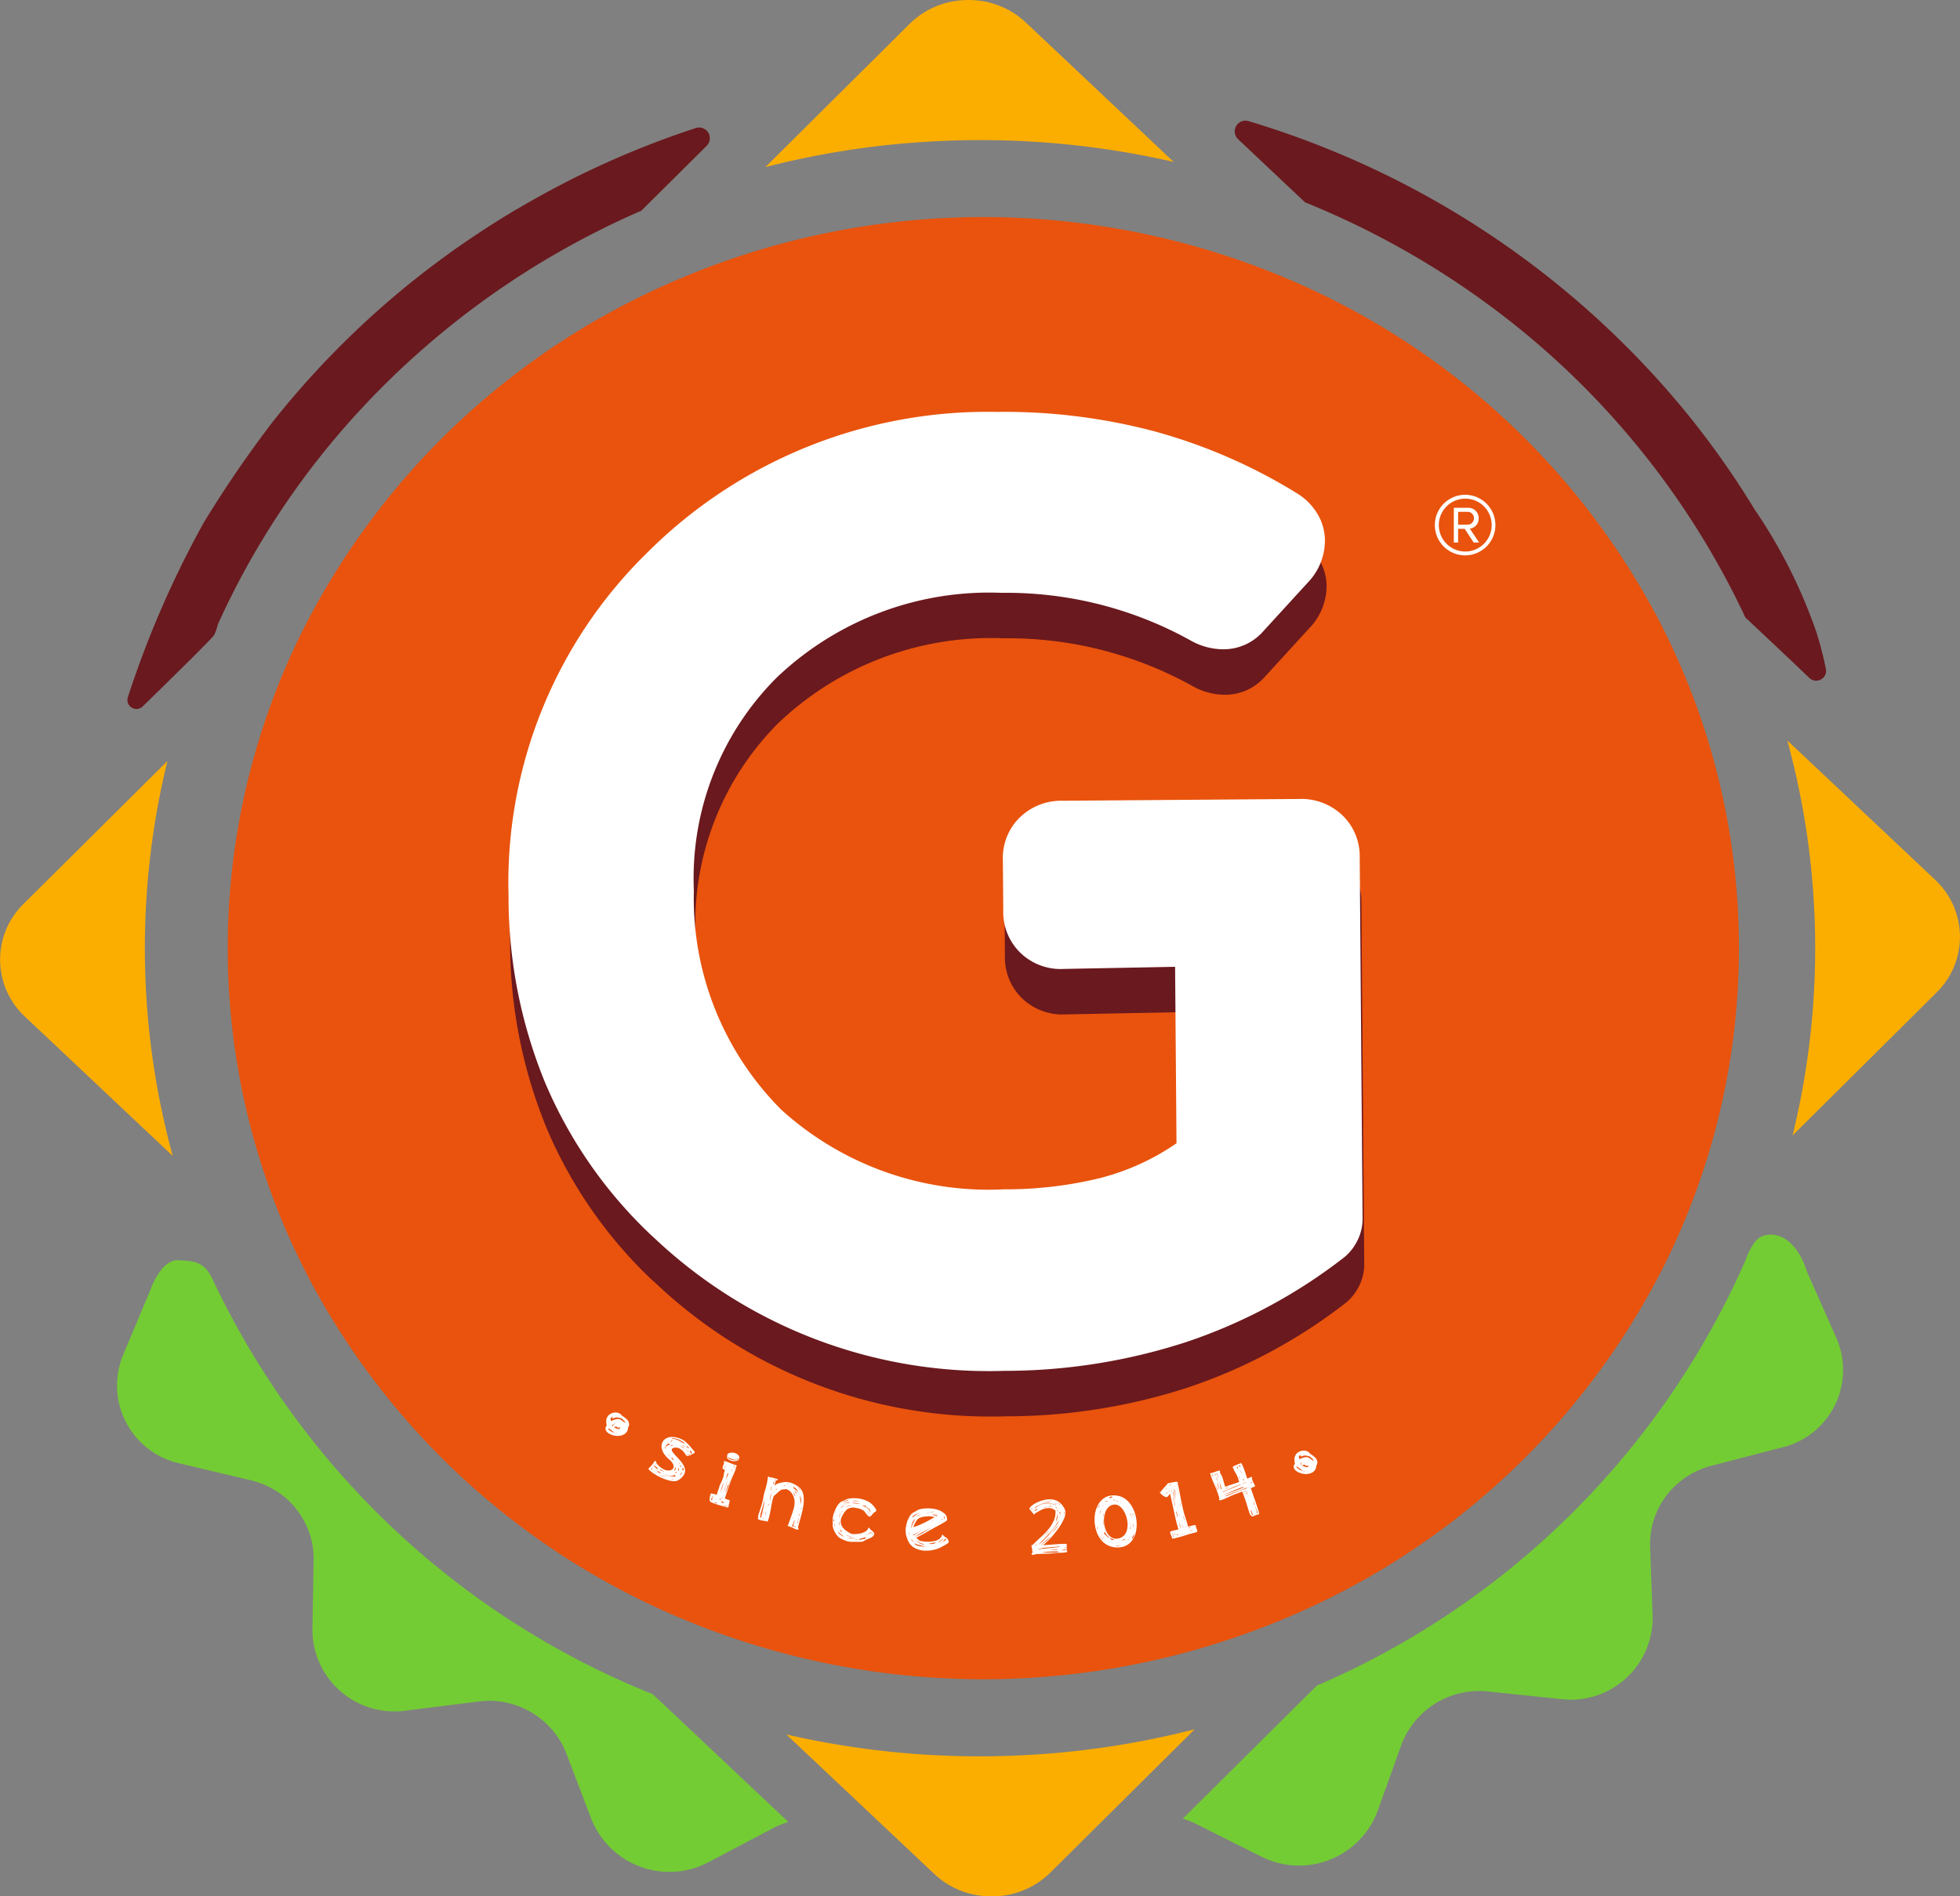 <?xml version="1.0" encoding="UTF-8"?> <svg xmlns="http://www.w3.org/2000/svg" width="78" height="75.456" viewBox="0 0 78 75.456"><rect x="0" y="0" width="78" height="75.456" fill="#808080" stroke="none"/><g id="Groupe_11009" data-name="Groupe 11009" transform="translate(-255.428 -133.944)"><path id="Tracé_911" data-name="Tracé 911" d="M294.241,159.546h-.005c-1.036.615-2.039,1.28-3,1.985a35.259,35.259,0,0,0-6.686,6.443,45.811,45.811,0,0,0-2.771,4.045,39.484,39.484,0,0,0-3.017,6.938.358.358,0,0,0,.59.372c1.138-1.108,2.806-2.744,2.848-2.85a2.629,2.629,0,0,0,.146-.424,31.9,31.9,0,0,1,5.492-8.338,32.779,32.779,0,0,1,2.761-2.695,33.139,33.139,0,0,1,6.975-4.659c.533-.269,1.071-.519,1.619-.756l2.6-2.581a.426.426,0,0,0-.431-.708,35.755,35.755,0,0,0-7.117,3.228M345.677,178.2a.394.394,0,0,0,.656-.37,14.007,14.007,0,0,0-.381-1.464,20.5,20.5,0,0,0-2.461-4.882,34.268,34.268,0,0,0-2.894-4.061,35.736,35.736,0,0,0-9.854-8.232,35.873,35.873,0,0,0-7.39-3.15.427.427,0,0,0-.413.719l2.667,2.514c.621.25,1.237.522,1.839.808a33.53,33.53,0,0,1,7.108,4.559,32.634,32.634,0,0,1,8.573,11.146c.03.059.054.114.083.174-.025-.055-.049-.105-.069-.16l1.933,1.822Z" transform="translate(-18.243 -17.279)" fill="#6a191e"></path><path id="Tracé_912" data-name="Tracé 912" d="M279.244,361.015c-.63-.03-1.052,1.072-1.052,1.072a.545.545,0,0,1-.041.115l-1.091,2.6a3.175,3.175,0,0,0,2.27,4.3l2.811.667a3.364,3.364,0,0,1,1.151.514,3.194,3.194,0,0,1,1,1.15,3.083,3.083,0,0,1,.357,1.488l-.048,2.794a3.258,3.258,0,0,0,3.719,3.219l2.868-.358a3.3,3.3,0,0,1,3.518,2.06l1,2.624a3.343,3.343,0,0,0,4.671,1.7l2.537-1.337a3.378,3.378,0,0,1,.628-.256l-1.486-1.4-3.91-3.685a32.86,32.86,0,0,1-17.52-16.514C280.291,361.049,279.873,361.045,279.244,361.015Zm62.4-.024a32.792,32.792,0,0,1-17.073,16.951l-5.333,5.295a3.024,3.024,0,0,1,.544.213l2.567,1.286a3.337,3.337,0,0,0,4.635-1.786l.948-2.644a3.309,3.309,0,0,1,3.476-2.13l2.872.3a3.255,3.255,0,0,0,3.655-3.289l-.1-2.8a3.187,3.187,0,0,1,1.139-2.522,3.286,3.286,0,0,1,1.306-.674l2.792-.724a3.17,3.17,0,0,0,2.184-4.341l-1.141-2.572a1.7,1.7,0,0,1-.068-.183c-.478-1.342-1.28-1.506-1.776-1.3C341.9,360.227,341.642,360.991,341.642,360.991Z" transform="translate(-16.74 -176.926)" fill="#73cc34"></path><path id="Tracé_913" data-name="Tracé 913" d="M332.447,168.959l-5.891-5.553a31.336,31.336,0,0,1,.21,15.718l2.971-2.95,1.753-1.74,1.017-1.01a3.1,3.1,0,0,0-.06-4.464m-37.589,34.865a34.3,34.3,0,0,1-8.137-.867l5.891,5.553a3.287,3.287,0,0,0,1.7.842,3.544,3.544,0,0,0,1.244-.016,3.278,3.278,0,0,0,1.674-.885l5.741-5.7a34.261,34.261,0,0,1-8.11,1.072m-32.768-39.6-5.741,5.7a3.1,3.1,0,0,0,.06,4.464l.957.9,1.885,1.777,3.048,2.874a31.344,31.344,0,0,1-.21-15.718m37.275-26.445-.279-.263-2.842-2.679a3.294,3.294,0,0,0-1.7-.842,3.543,3.543,0,0,0-1.244.016,3.286,3.286,0,0,0-1.674.885l-2.77,2.75-.183.181-2.788,2.769a33.9,33.9,0,0,1,5.586-.948c.835-.07,1.675-.113,2.525-.124.931-.012,1.857.013,2.77.075a34.2,34.2,0,0,1,5.367.791Z" fill="#fcae00"></path><path id="Tracé_914" data-name="Tracé 914" d="M353.9,189.405a29.728,29.728,0,0,0-13.591-12.811,31.021,31.021,0,0,0-26.939.341,29.662,29.662,0,0,0-13.244,13.149,28.283,28.283,0,0,0,.348,26.061,29.719,29.719,0,0,0,13.59,12.81,31.018,31.018,0,0,0,26.94-.34,29.664,29.664,0,0,0,13.244-13.15,28.28,28.28,0,0,0-.348-26.061" transform="translate(-32.626 -31.104)" fill="#e9530d"></path><path id="Tracé_915" data-name="Tracé 915" d="M354.529,250.46a17.991,17.991,0,0,1-4.244-6.073,19.415,19.415,0,0,1-1.466-7.467,18.356,18.356,0,0,1,5.52-13.652,19.165,19.165,0,0,1,13.9-5.6,23.384,23.384,0,0,1,6.26.767,21.625,21.625,0,0,1,5.7,2.475,2.4,2.4,0,0,1,.814.821,2.08,2.08,0,0,1,.3,1.053,2.426,2.426,0,0,1-.69,1.684l-1.757,1.921a2.1,2.1,0,0,1-1.61.725,2.651,2.651,0,0,1-1.28-.346,15.1,15.1,0,0,0-7.52-1.9,12.259,12.259,0,0,0-8.963,3.375,11.284,11.284,0,0,0-3.294,8.471,11.9,11.9,0,0,0,3.483,8.724,12.274,12.274,0,0,0,8.859,3.164,15.78,15.78,0,0,0,3.827-.449,9.475,9.475,0,0,0,3.038-1.384l-.056-7.021-4.4.084a2.316,2.316,0,0,1-1.738-.623,2.253,2.253,0,0,1-.7-1.7l-.016-2.01a2.246,2.246,0,0,1,.664-1.684,2.36,2.36,0,0,1,1.714-.674l9.407-.071a2.364,2.364,0,0,1,1.725.648,2.251,2.251,0,0,1,.691,1.674l.114,14.372a1.919,1.919,0,0,1-.188.841,2.008,2.008,0,0,1-.529.691,21.179,21.179,0,0,1-6.292,3.38,23.4,23.4,0,0,1-7.248,1.149,19.375,19.375,0,0,1-14.01-5.363" transform="translate(-73.092 -65.526)" fill="#6a191e"></path><path id="Tracé_916" data-name="Tracé 916" d="M354.251,242.132a17.991,17.991,0,0,1-4.244-6.073,19.419,19.419,0,0,1-1.467-7.467,18.358,18.358,0,0,1,5.52-13.651,19.167,19.167,0,0,1,13.9-5.6,23.392,23.392,0,0,1,6.26.767,21.624,21.624,0,0,1,5.7,2.475,2.4,2.4,0,0,1,.814.821,2.078,2.078,0,0,1,.295,1.053,2.425,2.425,0,0,1-.69,1.684l-1.757,1.921a2.1,2.1,0,0,1-1.61.725,2.65,2.65,0,0,1-1.28-.346,15.1,15.1,0,0,0-7.52-1.9,12.259,12.259,0,0,0-8.963,3.375,11.283,11.283,0,0,0-3.294,8.471,11.9,11.9,0,0,0,3.483,8.724,12.273,12.273,0,0,0,8.859,3.164,15.781,15.781,0,0,0,3.827-.449,9.479,9.479,0,0,0,3.038-1.384l-.056-7.021-4.4.084a2.316,2.316,0,0,1-1.738-.623,2.254,2.254,0,0,1-.7-1.7l-.016-2.01a2.246,2.246,0,0,1,.664-1.684,2.36,2.36,0,0,1,1.714-.674l9.407-.071a2.364,2.364,0,0,1,1.725.648,2.251,2.251,0,0,1,.691,1.674l.114,14.372a1.919,1.919,0,0,1-.188.841,2.013,2.013,0,0,1-.529.691,21.18,21.18,0,0,1-6.292,3.38,23.4,23.4,0,0,1-7.248,1.149,19.373,19.373,0,0,1-14.01-5.363" transform="translate(-72.874 -59.008)" fill="#fff"></path><g id="Groupe_11000" data-name="Groupe 11000" transform="translate(312.534 153.632)"><path id="Tracé_917" data-name="Tracé 917" d="M519.376,226.937a1.205,1.205,0,1,1,1.2-1.205A1.206,1.206,0,0,1,519.376,226.937Zm0-2.257a1.052,1.052,0,1,0,1.052,1.052A1.049,1.049,0,0,0,519.376,224.68Zm.335,1.746-.358-.546h-.261v.546h-.171v-1.382h.563a.41.41,0,0,1,.426.421.4.4,0,0,1-.352.409l.37.552Zm-.227-1.222h-.392v.511h.392a.256.256,0,0,0,0-.511Z" transform="translate(-518.171 -224.527)" fill="#fff"></path></g><g id="Groupe_11008" data-name="Groupe 11008" transform="translate(279.527 190.147)"><g id="Groupe_11003" data-name="Groupe 11003" transform="translate(1.708 0.98)"><g id="Groupe_11002" data-name="Groupe 11002"><g id="Groupe_11001" data-name="Groupe 11001"><path id="Tracé_918" data-name="Tracé 918" d="M376,397.667l-.065.037c-.029.016-.058.031-.09.045a.5.5,0,0,1-.094.032.109.109,0,0,1-.078-.006.048.048,0,0,1-.021-.023.764.764,0,0,0-.1-.139.553.553,0,0,0-.145-.115.321.321,0,0,0-.091-.033.341.341,0,0,0-.093-.007.229.229,0,0,0-.079.018.1.1,0,0,0-.048.041.1.1,0,0,0,.019.1,1.212,1.212,0,0,0,.115.143l.158.17a1.224,1.224,0,0,1,.147.189.571.571,0,0,1,.081.2.308.308,0,0,1-.037.208.5.5,0,0,1-.068.095.707.707,0,0,1-.094.086.5.5,0,0,1-.109.064.281.281,0,0,1-.113.023,1.093,1.093,0,0,1-.319-.062,2.127,2.127,0,0,1-.354-.154c-.034-.019-.073-.042-.118-.07s-.085-.056-.122-.085a.7.7,0,0,1-.09-.08q-.034-.036-.023-.056a.034.034,0,0,1,.01-.012q.066-.066.126-.132a.767.767,0,0,0,.1-.147.032.032,0,0,1,.037-.006.054.054,0,0,1,.018.015l.013.016,0,.038.011.021a.977.977,0,0,0,.125.132.75.75,0,0,0,.129.09.423.423,0,0,0,.257.063.191.191,0,0,0,.154-.088.178.178,0,0,0,0-.145.488.488,0,0,0-.149-.192,1.179,1.179,0,0,1-.191-.2.7.7,0,0,1-.1-.19.448.448,0,0,1-.025-.173.355.355,0,0,1,.041-.146.361.361,0,0,1,.123-.13.436.436,0,0,1,.186-.065.723.723,0,0,1,.232.013.945.945,0,0,1,.264.1.712.712,0,0,1,.138.1c.041.037.079.076.116.116s.073.083.107.126.072.085.111.126Zm-1.75.637.028.017.026.02.019-.015a.163.163,0,0,0-.029-.022c-.015-.009-.023-.017-.025-.022Zm.061-.064a.242.242,0,0,1,.035.023l-.022-.034Zm.055-.06a.877.877,0,0,1,.078.074.385.385,0,0,0,.1.069.356.356,0,0,0-.021-.04.327.327,0,0,1-.021-.04l-.026-.016-.039-.025-.037-.024c-.011-.007-.017-.014-.019-.019Zm.044-.066.034.019-.019-.04Zm.132.315a.1.1,0,0,0,.02.015l.016.009a.267.267,0,0,0,.044.021l.031-.016.03.006-.034-.012a.112.112,0,0,1-.027-.011.082.082,0,0,1-.028-.023.128.128,0,0,1-.037-.013l-.034-.019-.043-.023a.361.361,0,0,0,.032.03A.162.162,0,0,1,374.54,398.427Zm.376.209a1.313,1.313,0,0,1-.168-.039,1.058,1.058,0,0,1-.158-.063.3.3,0,0,0,.041.026.53.53,0,0,0,.14.053A1.034,1.034,0,0,0,374.915,398.636Zm-.112-.217-.039-.02-.034-.017-.062-.036-.06-.039.026.054.084.03Zm-.054-.953a.088.088,0,0,0,0,.027l.008.026,0-.03Zm.026,1.065a1.624,1.624,0,0,0,.241.055q.12.019.246.026l-.038-.036c-.02-.02-.028-.033-.024-.041s.011-.005.027,0a.056.056,0,0,0,.037-.01.044.044,0,0,1-.025.008h-.028a.068.068,0,0,0-.03.011l-.018.016a.066.066,0,0,1-.018.013.041.041,0,0,1-.032,0,.623.623,0,0,1-.17-.006Q374.866,398.544,374.776,398.531Zm.085-1.011a.185.185,0,0,1-.017-.053.5.5,0,0,1-.007-.059.071.071,0,0,0-.008.066A.146.146,0,0,0,374.861,397.52Zm-.006.105.02.018-.025-.035Zm.15-.327a.13.13,0,0,0-.079.015.137.137,0,0,0-.057.056.112.112,0,0,0-.008.09.176.176,0,0,1,.017-.052.06.06,0,0,1,.029-.029l.033-.013.034-.014a.069.069,0,0,0,.03-.031Zm-.084-.043-.047-.037.033.029-.008.035Zm.145.6a.832.832,0,0,1-.072-.085.351.351,0,0,0-.077-.076.8.8,0,0,0,.072.083Zm.173.859c-.081,0-.163,0-.245-.007.042.006.082.01.121.013A.485.485,0,0,0,375.238,398.711Zm-.206-1.014a.044.044,0,0,1,.005.01.034.034,0,0,0,.006.01Zm.015-.462a.049.049,0,0,0,.019-.022l.014-.025a.037.037,0,0,1,.035-.017v-.018a.03.03,0,0,0-.038.015l-.009.017a.055.055,0,0,1-.025.026Zm0,.157.056-.02.058-.018a.323.323,0,0,0-.053,0,.144.144,0,0,0-.05.009Zm.136.567a.291.291,0,0,1-.04-.049.344.344,0,0,0-.037-.048l-.042,0,.052.068a.1.1,0,0,1,.033.015Zm.449-.653a.834.834,0,0,0-.18-.131.856.856,0,0,0-.361-.107v.019a.942.942,0,0,1,.153.036.88.88,0,0,1,.152.065.6.6,0,0,1,.1.063c.025.009.049.018.071.028S375.612,397.3,375.635,397.305Zm-.538.137.005,0,0,0,0,0Zm.046-.153-.007,0-.007,0A.02.02,0,0,1,375.143,397.29Zm.079.942a.222.222,0,0,1-.025.113.15.15,0,0,1-.037.048.332.332,0,0,0,.046-.029.12.12,0,0,0,.032-.037A.091.091,0,0,0,375.222,398.231Zm.033.225a.094.094,0,0,0,.043-.031l-.023-.013a.516.516,0,0,1-.062.046l.01,0Zm.1-.332-.026-.014a.083.083,0,0,1,.022.027Zm-.008.26a.1.1,0,0,0,.028-.032.048.048,0,0,0,0-.049l-.031-.058a.209.209,0,0,1,0,.037c0,.011,0,.023,0,.035l.008,0a.009.009,0,0,0-.006,0l0,.006a0,0,0,0,0,0,0l0,0,.006-.011,0,.03Zm.013-.058h0l0-.006a.007.007,0,0,1,0,0s0,0,0,0Zm.007-.264.024.031h.019l-.036-.042Zm.013-.689.009,0,.009,0h.007Zm.117,1.049a.825.825,0,0,1-.1.131l.052-.031a.12.12,0,0,0,.041-.045A.123.123,0,0,0,375.492,398.422Zm-.039-.22a.187.187,0,0,0-.047-.037.072.072,0,0,0,.012.036.233.233,0,0,0,.025.032Zm.068,0-.092-.083v.014l.042.032a.085.085,0,0,1,.033.042Zm-.085-.814a.286.286,0,0,0,.058.05.228.228,0,0,1,.056.053v0l.006-.011a.151.151,0,0,0-.039-.045.333.333,0,0,0-.049-.032Zm.056.936.006,0a.037.037,0,0,1,.022.034l.03.013a.16.16,0,0,1,0-.058.111.111,0,0,0,0-.061l-.018.005Zm.12-.891-.079-.08-.012.015a.5.5,0,0,1,.044.035c.013.012.027.026.041.041Zm.091-.066a.036.036,0,0,1,0,.016.021.021,0,0,1-.026.01.136.136,0,0,1-.032-.012.574.574,0,0,0,.053.052l.056.047.017-.031-.046-.03A.047.047,0,0,1,375.7,397.371Zm-.027.159.04.058a.582.582,0,0,0,.045.057.226.226,0,0,0-.035-.061A.537.537,0,0,0,375.675,397.53Zm.07.2a.12.12,0,0,1-.021-.022l-.017-.024a.184.184,0,0,0,.026.054l.029-.006Zm.029,0a.024.024,0,0,0,.02-.005.034.034,0,0,1,.018-.01l-.018-.014c-.019.016-.036.02-.051.012a.006.006,0,0,1,0,0,.007.007,0,0,0,0,0Zm.03-.143.031.062c.012.025.017.041.012.049l0,.005.04-.011-.007-.022a.081.081,0,0,0-.015-.055.237.237,0,0,0-.039-.043Zm.128.045s-.006,0-.006-.005l-.007-.005,0,.013Z" transform="translate(-374.164 -397.04)" fill="#fff"></path><path id="Tracé_919" data-name="Tracé 919" d="M386.4,400.433a.186.186,0,0,1,0,.077.387.387,0,0,1-.022.08c-.025.063-.048.119-.071.167s-.044.1-.066.155q-.077.2-.146.4t-.134.4l.035.008.034.012a.259.259,0,0,1,.06.034l.041-.008.026.024a.967.967,0,0,1-.025.132.758.758,0,0,0-.022.133l-.021.019c-.02,0-.053-.011-.1-.023s-.1-.026-.158-.043l-.174-.053q-.088-.028-.154-.054a.324.324,0,0,1-.118-.063l-.006,0a.089.089,0,0,1-.018-.053.413.413,0,0,1,0-.081.578.578,0,0,1,.017-.088.662.662,0,0,1,.023-.073.117.117,0,0,1,.015-.028l.036,0,.015.016a.2.2,0,0,1,.091.012.278.278,0,0,0,.089.018c.009-.035.019-.071.03-.107s.023-.072.038-.11l.008-.02a.148.148,0,0,1,.014-.025v-.042q.031-.08.071-.163t.073-.169a.658.658,0,0,0,.044-.17.563.563,0,0,1,.036-.15.159.159,0,0,1,.016-.031h-.049l-.018-.025-.017-.02-.024-.009a.375.375,0,0,1,.021-.093c.011-.031.022-.063.032-.095l.01-.007.008-.038-.006,0c-.014-.005-.017-.019-.008-.041s.011-.012.024-.013a.151.151,0,0,1,.045.006.491.491,0,0,1,.054.018l.053.021.181.071a.556.556,0,0,0,.063.021.666.666,0,0,1,.066.022c.026.01.035.025.028.045A.027.027,0,0,1,386.4,400.433Zm-.937,1.356-.011-.018,0-.021.034-.035-.038-.011.016-.059a.214.214,0,0,0,.041.013l0-.016-.045-.018c-.009.024-.018.049-.026.075a.224.224,0,0,0-.01.078Zm.221.131-.083-.057-.076,0Zm.044-.29-.066-.036.058.023,0,.009Zm.025.105v.01a.3.3,0,0,1,.049.026v-.02l0-.019-.042-.017Zm.034-.266.017-.042.017-.045a1.54,1.54,0,0,0,.051-.152q.022-.078.037-.151a.17.17,0,0,0-.02.043q-.014.036-.03.087c-.011.034-.021.069-.03.1s-.018.065-.025.094S385.787,401.457,385.784,401.47Zm.054.352v0a0,0,0,0,0,0,0h0l-.022.039a.544.544,0,0,1,.056.018l.055.021a.06.06,0,0,1-.014-.017l-.01-.019.014-.018Zm.044-.191a.137.137,0,0,1-.045.061l.027,0Zm.165.372A.191.191,0,0,1,386,402l-.044-.012-.044.013.078.007a.305.305,0,0,1,.077.017V402Zm-.1-1.543a.137.137,0,0,1,.04.009.319.319,0,0,0,.042.013l-.092-.05v0Zm-.01.962q.03-.108.068-.213a2.088,2.088,0,0,0,.064-.213q-.035.106-.072.212A1.816,1.816,0,0,0,385.932,401.422Zm.12-1.018-.021-.008-.052-.02-.021-.008,0,.006a.254.254,0,0,1,.048.017A.167.167,0,0,0,386.052,400.4Zm.223-.015.042.013c0,.011,0,.024,0,.038s0,.026,0,.038l.016.037c-.031.113-.067.225-.108.335s-.084.219-.127.328l-.021-.008q-.024.079-.053.162a1.086,1.086,0,0,0-.044.166l.048-.119c.023-.056.049-.121.079-.2s.058-.151.088-.234.057-.159.08-.23a1.546,1.546,0,0,0,.05-.184.166.166,0,0,0,0-.1l.013-.025Zm-.208.318-.01.027a.841.841,0,0,0-.038.128,1.235,1.235,0,0,1-.033.123c.018-.045.037-.091.057-.136s.039-.091.057-.137Zm-.013-.688a.07.07,0,0,1,0-.056.1.1,0,0,1,.049-.049.267.267,0,0,1,.085-.026.4.4,0,0,1,.1,0,.371.371,0,0,1,.1.024.284.284,0,0,1,.113.084.13.13,0,0,1,.017.141.11.11,0,0,1-.054.059.24.24,0,0,1-.088.025.393.393,0,0,1-.1,0,.49.49,0,0,1-.1-.027.293.293,0,0,1-.106-.067.082.082,0,0,1-.018-.094Zm.031.063a.221.221,0,0,0,.113.078.439.439,0,0,0,.085.023.391.391,0,0,0,.087,0,.181.181,0,0,0,.072-.018.087.087,0,0,0,.043-.048l.006-.015-.041.015,0,.014-.014.025a.2.2,0,0,1-.1.007.53.53,0,0,1-.124-.031.494.494,0,0,1-.073-.035.438.438,0,0,1-.047-.032Zm.144.551c0-.023.01-.046.015-.069s.01-.046.015-.069l-.006.015a.417.417,0,0,0-.016.05.43.43,0,0,1-.016.05l-.012.022Zm.038-.6-.019,0,.013.012,0,0Z" transform="translate(-382.925 -399.266)" fill="#fff"></path><path id="Tracé_920" data-name="Tracé 920" d="M394.219,405.867l-.035-.02s0,0,0,0,0,0,0,0c.026-.091.054-.181.083-.268s.058-.177.084-.269a2.018,2.018,0,0,0,.048-.221,2.051,2.051,0,0,1,.05-.227c.009-.03.018-.061.028-.093s.019-.063.028-.1q.026-.095.045-.192c.013-.065.023-.131.031-.2a.013.013,0,0,0,0-.007.013.013,0,0,1,0-.007.029.029,0,0,1,.016-.02.032.032,0,0,1,.021,0c.01,0,.019.013.025.03a.538.538,0,0,1,.157.023c.051.016.1.029.156.042l.03.025c-.007.016-.014.023-.022.023l-.026,0a.054.054,0,0,0-.028.017.144.144,0,0,0-.027.06c-.007.027-.014.053-.02.078a.272.272,0,0,0-.009.052l.012,0a.227.227,0,0,0,.031-.026.1.1,0,0,1,.033-.022l0-.009a1.535,1.535,0,0,1,.271-.068.645.645,0,0,1,.275.016.973.973,0,0,1,.19.08.883.883,0,0,1,.183.127.44.44,0,0,1,.126.2.928.928,0,0,1,.037.266,1.644,1.644,0,0,1-.028.3q-.028.156-.067.306t-.079.287q-.039.136-.062.238l.03.012-.015.055-.007,0a.037.037,0,0,1-.016,0c-.006,0-.01,0-.011,0a0,0,0,0,0,0,0l-.059-.01v-.01l-.016,0a.316.316,0,0,1-.122-.064l-.062-.024-.036.006.007-.024-.008-.006-.062,0-.028-.034a.836.836,0,0,0,.058-.134c.015-.045.031-.091.048-.137l.064-.18c.021-.06.04-.121.058-.182a1.566,1.566,0,0,0,.037-.171.737.737,0,0,0,.008-.171.6.6,0,0,0-.13-.332.389.389,0,0,0-.207-.141l-.182.022a.889.889,0,0,0-.157.121,1.906,1.906,0,0,1-.149.13.2.2,0,0,0-.02.049l-.017.06c-.015.053-.029.112-.041.176s-.025.131-.037.2-.025.135-.037.2-.027.125-.042.18q0,.016-.013.041l-.018.053c-.007.018-.012.033-.018.046s-.01.019-.012.018l-.02-.009a.116.116,0,0,0-.026-.011l-.109-.016a.859.859,0,0,1-.113-.023l-.059-.018a.121.121,0,0,1-.052-.033l0-.03.017-.025Zm.033.052.022.019a.068.068,0,0,0,.026.014Zm.021-.1a.064.064,0,0,0,.037.063c.01-.037.023-.088.038-.155s.031-.135.046-.206.029-.141.04-.208.018-.12.022-.159l-.17.6a.046.046,0,0,1,.007.035.066.066,0,0,1-.009.019Zm.122.107c0-.013,0-.029,0-.046l-.03.034Zm.01-.255-.009.067.023-.06Zm.092.022v-.046l-.007.024a.592.592,0,0,0-.014.062.513.513,0,0,0-.007.061Zm.1-.353-.005.1.027-.1Zm.064-.144q.019-.077.037-.151t.04-.15l0-.017-.026.07c-.009.023-.017.048-.024.074A.687.687,0,0,0,394.656,405.2Zm.038-.389a.156.156,0,0,1,.008-.024.117.117,0,0,0,.008-.021.31.31,0,0,0,.013-.082c0-.024,0-.055,0-.092,0,.021-.007.042-.01.062a.551.551,0,0,0-.007.062l.006,0a.047.047,0,0,1-.005.012.052.052,0,0,0-.005.012A.248.248,0,0,0,394.694,404.808Zm.026-.431a.056.056,0,0,0,.009-.014.028.028,0,0,1,.012-.013l-.03,0A.177.177,0,0,1,394.72,404.377Zm.079.091-.009.08.028-.015a.283.283,0,0,1,0-.033.3.3,0,0,1,.007-.033.1.1,0,0,1,.006-.015.1.1,0,0,0,.006-.015Zm.028.42a.049.049,0,0,0,.013-.016.026.026,0,0,1,.012-.013l-.022,0Zm.029-.477a.2.2,0,0,0,.017-.027.071.071,0,0,1,.02-.022l-.047,0,.008.024A.045.045,0,0,1,394.856,404.411Zm.065.312-.046.056.054-.024Zm.032-.031a.046.046,0,0,0-.018.018Zm.248-.079.036,0h.039l0-.014-.037,0A.107.107,0,0,0,395.2,404.614Zm.206-.078h-.049a.21.21,0,0,0-.048.007.3.3,0,0,1,.092.009Zm.084.123a.163.163,0,0,0-.049-.03l-.055-.019Zm.027,1.288c0-.008.01-.018.016-.032a.3.3,0,0,0,.014-.039c0-.014,0-.022,0-.023Zm.024.277a.649.649,0,0,0,.067.015l.064.012,0-.005,0-.053-.026.042-.058-.023a.456.456,0,0,1,.014-.075l.021-.073.027-.1-.029.055-.029.055a.168.168,0,0,1-.005.031l-.009.031h-.013l0,.005Zm.127-1.192a.231.231,0,0,0-.036-.1.49.49,0,0,0-.074-.085c.022.033.042.064.058.094S395.65,405,395.668,405.031Zm.11-.151a.758.758,0,0,0-.033-.092.187.187,0,0,0-.04-.057.339.339,0,0,0-.057-.044c-.022-.014-.05-.03-.083-.048a.318.318,0,0,1,.03.043c.008.015.016.029.023.044a.723.723,0,0,1,.091.067A.293.293,0,0,1,395.778,404.881Zm-.177,1.409a.2.2,0,0,0,.057.026l-.007-.012Zm.115-1.393a.358.358,0,0,0-.1-.1l.1.139Zm-.011.043a.009.009,0,0,0,0,.007Zm.029-.3c.029.033.058.066.086.1s.055.069.081.105A.539.539,0,0,0,395.735,404.637Zm.01,1.491.017-.042c0-.012.009-.026.013-.042a1.046,1.046,0,0,0,.023-.1c.006-.033.012-.067.017-.1-.013.047-.026.095-.038.143S395.753,406.081,395.744,406.129Zm.007-.374a.107.107,0,0,1,.005-.032A.033.033,0,0,0,395.751,405.754Zm.074.05s0-.01,0-.024,0-.028.005-.043a.415.415,0,0,1,.012-.056c-.009.024-.016.043-.021.057s-.009.027-.013.039l-.006.022Zm0,0a.008.008,0,0,1,0,.005Zm.057-.469a1,1,0,0,0,.017-.1.356.356,0,0,0,0-.076.456.456,0,0,0-.014-.075c-.007-.026-.017-.059-.029-.1a1.091,1.091,0,0,0,.012.175A1.139,1.139,0,0,1,395.882,405.335Zm.033.112-.031.11.017-.012Z" transform="translate(-389.831 -402.673)" fill="#fff"></path><path id="Tracé_921" data-name="Tracé 921" d="M408.671,408.612l-.11.021a.328.328,0,0,0-.1.038.32.32,0,0,0-.086.075.933.933,0,0,0-.085.116,1.141,1.141,0,0,0-.068.127.459.459,0,0,0-.037.108.412.412,0,0,0,.106.348.727.727,0,0,0,.141.118q.082.053.168.1a.865.865,0,0,0,.172.009,1.023,1.023,0,0,0,.2-.027.7.7,0,0,0,.184-.071.262.262,0,0,0,.116-.121l0-.007a.077.077,0,0,1,.022-.032l.021.015c.01.007.014.013.014.017v0a.185.185,0,0,0,.051.059l.061.048a.277.277,0,0,1,.053.058.151.151,0,0,1,.023.082l-.034.026v.026a.437.437,0,0,1-.143.091c-.053.021-.105.043-.156.066-.024.013-.047.026-.068.04a.227.227,0,0,1-.07.03.332.332,0,0,1-.081.01h-.083l-.223,0a.862.862,0,0,1-.161-.012.74.74,0,0,1-.142-.041q-.074-.029-.183-.084a.4.4,0,0,1-.119-.095.874.874,0,0,1-.1-.144.782.782,0,0,1-.071-.161.468.468,0,0,1-.023-.149,1.368,1.368,0,0,0,0-.154.784.784,0,0,1,.011-.156,1.225,1.225,0,0,1,.04-.151,1.274,1.274,0,0,1,.075-.184.992.992,0,0,1,.107-.17.37.37,0,0,1,.141-.112c.05-.021.1-.044.149-.067a.531.531,0,0,1,.155-.047,1.485,1.485,0,0,1,.2-.01,1.233,1.233,0,0,1,.2.019,1.136,1.136,0,0,1,.327.111.721.721,0,0,1,.255.221l.051.069a.1.1,0,0,1,.023.073.069.069,0,0,1-.04.049.272.272,0,0,0-.058.04.292.292,0,0,0-.041.043c-.014.018-.029.035-.044.052a.271.271,0,0,1-.047.042.064.064,0,0,1-.047.013.107.107,0,0,1-.056-.037c-.02-.022-.042-.047-.063-.074l-.065-.081a.265.265,0,0,0-.062-.058.739.739,0,0,0-.19-.077Q408.771,408.63,408.671,408.612Zm-.787.53.035.009.008-.047-.038-.007Zm.043.133a.341.341,0,0,1,0,.044.1.1,0,0,0,.007.038l.019-.016a.042.042,0,0,1-.013-.031c0-.011,0-.022,0-.035Zm0-.393a1.027,1.027,0,0,0,.046-.111.992.992,0,0,1,.046-.111,1.008,1.008,0,0,0-.052.109A1.089,1.089,0,0,0,407.93,408.882Zm.029.57a.029.029,0,0,1-.013-.021Zm.037.052a.131.131,0,0,0,.011.031l0-.02Zm.017-.249v.01l0-.025Zm0-.284a.146.146,0,0,1,.009-.021l.018-.039c.007-.014.017-.031.029-.053l-.035.055A.159.159,0,0,0,408.014,408.971Zm.3.811-.116-.1c-.037-.033-.077-.065-.12-.1a.381.381,0,0,0,.045.082l.016,0c.027.024.053.047.081.067A.284.284,0,0,0,408.314,409.782Zm-.141-.948a.611.611,0,0,0-.042.115q-.016.062-.026.121c.011-.041.024-.08.037-.118A.743.743,0,0,0,408.173,408.834Zm.043.617a.426.426,0,0,1-.07-.149,1.208,1.208,0,0,1-.028-.161.039.039,0,0,1,0,.011.035.035,0,0,0,0,.01.269.269,0,0,0,.022.154A.514.514,0,0,0,408.216,409.451Zm-.058.032c0,.016.008.031.013.046a.178.178,0,0,0,.024.045l.027.014.013-.017Zm.275-1a.352.352,0,0,0-.066.021.615.615,0,0,0-.078.038.521.521,0,0,0-.07.047.14.14,0,0,0-.042.052c.044-.035.084-.066.12-.093A.451.451,0,0,1,408.433,408.483Zm-.235-.035a.655.655,0,0,1,.128-.063,1.377,1.377,0,0,1,.138-.042l.012-.014.05-.02a.752.752,0,0,0-.175.047A.571.571,0,0,0,408.2,408.448Zm.077.3-.029.014-.018.026a.088.088,0,0,0-.012.03Zm.25-.35c-.046.009-.09.02-.134.031a.486.486,0,0,0-.125.052.55.55,0,0,1,.129-.04c.045-.008.092-.014.139-.019Zm-.194.24.018-.01h-.01Zm.016.98.025.008-.027-.018Zm.265-1.092a.844.844,0,0,0-.117.025.487.487,0,0,0-.107.046l0,.007a.537.537,0,0,1,.109-.039A.626.626,0,0,0,408.611,408.524Zm-.151,1.384.008-.005-.074-.013Zm-.059-.188a.241.241,0,0,0,.06.025.7.7,0,0,0,.078.019.284.284,0,0,0,.085.005c-.038-.009-.076-.017-.113-.023A.958.958,0,0,1,408.4,409.719Zm.429.1a1.149,1.149,0,0,1-.167.009,1.676,1.676,0,0,0-.17.006.013.013,0,0,0,.012.009.8.8,0,0,0,.164,0C408.726,409.836,408.779,409.829,408.829,409.821Zm.158-1.353-.058-.01c-.049-.009-.1-.015-.145-.021l-.146-.015v.006l.042.012.043.009a.872.872,0,0,0,.13.013Zm-.311-.11a1.271,1.271,0,0,1,.218.019l.045.008c-.023-.008-.045-.015-.067-.021a.682.682,0,0,0-.068-.015.6.6,0,0,0-.128-.006Zm.161,1.526a.625.625,0,0,0-.071.01.389.389,0,0,1-.068.008.749.749,0,0,0,.077,0l.077-.007C408.845,409.888,408.84,409.886,408.838,409.884Zm.032-.162c.032-.005.063-.012.095-.021a.5.5,0,0,0,.09-.034c-.033.01-.063.02-.093.03A.522.522,0,0,1,408.87,409.721Zm.319.066c-.047.017-.1.033-.144.046s-.1.027-.143.043l.029.021.035,0,.036-.005H409c-.007,0-.01,0-.009,0s.007-.007.018-.01l.039-.008.044-.007.032,0,.032-.01.01-.04Zm-.22-1.213a.142.142,0,0,0-.031-.009Zm.216-.023-.02-.005-.021-.005a.457.457,0,0,0-.053-.006l-.054,0a1.1,1.1,0,0,1,.186.089.293.293,0,0,1,.124.159s0,.007.005.007.013,0,.014-.007a.293.293,0,0,0-.021-.068.226.226,0,0,0-.039-.058.09.09,0,0,1-.031-.012.029.029,0,0,1-.015-.025.3.3,0,0,0-.049-.02c-.021-.007-.03-.02-.026-.039Zm.2,1.033-.007.018q-.067.043-.135.08c-.045.024-.092.048-.14.069l.065-.029.1-.046.1-.043a.326.326,0,0,1,.046-.018Zm-.2.02-.04.022.009,0Zm-.007-.879a.064.064,0,0,0,.017.016l.018.013Zm.111.123.009-.012a.307.307,0,0,0-.057-.052Zm.022.078.032-.03-.008-.014-.033.036Zm.025.627.007,0,0,0Zm.062-.709.008-.028a.138.138,0,0,1-.009.021A.005.005,0,0,0,409.4,408.844Zm.055.829-.013-.027a.113.113,0,0,0-.017-.024v.036l.007.017Z" transform="translate(-400.53 -405.815)" fill="#fff"></path><path id="Tracé_922" data-name="Tracé 922" d="M422.82,410.466c.017,0,.025.013.023.034a.019.019,0,0,1,0,.009.022.022,0,0,0,0,.009l0,0a.041.041,0,0,1,.01.033.082.082,0,0,1-.036.053.7.7,0,0,1-.075.052c-.028.017-.054.031-.079.044l-.052.027v.006l0,0q-.25.13-.493.27t-.494.27l.075.072a.36.36,0,0,0,.08.057l.03,0a.637.637,0,0,0,.075.016c.029,0,.058.008.089.011a1.479,1.479,0,0,0,.2,0,.979.979,0,0,0,.2-.03.5.5,0,0,0,.167-.076.258.258,0,0,0,.1-.135l0-.007a.054.054,0,0,1,.019-.03l.022.012c.01.005.015.01.015.014v0a.153.153,0,0,0,.054.054c.023.014.045.028.066.043a.285.285,0,0,1,.057.051.139.139,0,0,1,.031.078.047.047,0,0,1,.013.033.085.085,0,0,1-.034.053.44.44,0,0,1-.073.051l-.081.044-.053.029a1.135,1.135,0,0,1-.353.142,1.331,1.331,0,0,1-.4.032.951.951,0,0,1-.366-.108.59.59,0,0,1-.256-.274,1.072,1.072,0,0,1-.084-.247.885.885,0,0,1-.014-.26,1.165,1.165,0,0,1,.027-.154,1.179,1.179,0,0,1,.059-.183.91.91,0,0,1,.092-.172.362.362,0,0,1,.127-.118c.048-.025.1-.052.143-.081a.44.44,0,0,1,.151-.058,1.138,1.138,0,0,1,.185-.023,1.489,1.489,0,0,1,.212,0,1.447,1.447,0,0,1,.192.03.888.888,0,0,1,.176.059.771.771,0,0,1,.149.09.445.445,0,0,1,.11.123.063.063,0,0,1,.01.036Zm-1.579.362,0-.047a.367.367,0,0,1,.008-.047.277.277,0,0,0-.013.05c0,.017-.006.033-.009.05Zm.007.364a.463.463,0,0,0,.017.065c.007.02.015.04.024.06a.005.005,0,0,1,0,0,.006.006,0,0,0,0,0Zm.05-.586a.384.384,0,0,1,.061-.1l0-.019a.431.431,0,0,0-.033.056Zm.062.577a.28.28,0,0,1-.016-.078l-.022-.04a.569.569,0,0,0,.014.062A.176.176,0,0,0,421.36,411.183Zm.152.266,0-.016c-.012-.016-.024-.031-.037-.046l-.037-.043h-.023Zm.087-.924a.3.3,0,0,0-.13.151.842.842,0,0,0-.049.2l.013-.005c.01-.038.02-.07.03-.1a.786.786,0,0,1,.035-.082c.013-.026.028-.053.043-.079A.89.89,0,0,1,421.6,410.525Zm-.1-.07a.652.652,0,0,1,.144-.108,1.1,1.1,0,0,1,.167-.074,1.9,1.9,0,0,0-.185.063.516.516,0,0,0-.163.1Zm.388.517a.688.688,0,0,0-.068.029l-.113.055-.122.061c-.04.02-.069.033-.087.04l.024.025a1.7,1.7,0,0,1,.179-.113C421.761,411.037,421.823,411,421.889,410.972Zm-.385-.118q.1-.029.211-.073t.22-.1q.109-.052.214-.11l.2-.11a.226.226,0,0,0-.061-.026.5.5,0,0,0-.076-.011,1.066,1.066,0,0,0-.143,0,1.215,1.215,0,0,0-.147.014.714.714,0,0,0-.134.034.373.373,0,0,0-.1.057.361.361,0,0,0-.055.067c-.018.027-.034.056-.05.086a.871.871,0,0,0-.041.091C421.523,410.8,421.513,410.83,421.5,410.854Zm.017.72.049.036a.128.128,0,0,0-.012-.02Zm.06-.046c0,.015.01.028.034.04a.451.451,0,0,0,.092.03q.056.013.124.022c.045.006.087.011.126.015l.078.005a.373.373,0,0,0,.049,0l-.023,0a.813.813,0,0,1-.212-.046.862.862,0,0,0-.2-.049.111.111,0,0,0-.051-.032.26.26,0,0,1-.055-.023Zm-.01-.295a2.277,2.277,0,0,0,.361-.181l.344-.211q-.179.1-.358.188A2.794,2.794,0,0,0,421.571,411.234Zm.315.316.035.01-.007-.033a.763.763,0,0,1-.18-.074.978.978,0,0,1-.153-.119,1.129,1.129,0,0,0,.128.122.417.417,0,0,0,.158.08Zm-.131-1.189a.472.472,0,0,0-.058.03c-.018.011-.037.023-.056.037l.006,0,.106-.048Zm.11.524c.025-.008.049-.018.074-.028l.075-.031,0-.007a.433.433,0,0,1-.072.038C421.914,410.866,421.889,410.875,421.864,410.884Zm.22-.593.045-.025-.038.011-.042.011Zm.029.076-.019,0-.021.011Zm.221,1.143a.3.3,0,0,0,.045-.033.414.414,0,0,1,.042-.033c-.047.015-.1.028-.149.041a1.467,1.467,0,0,1-.155.028.2.2,0,0,0,.051.011.466.466,0,0,0,.083,0A.508.508,0,0,0,422.334,411.51Zm-.178-1.254.035,0,.07-.013.07-.014.042-.009Zm.116-.015a.239.239,0,0,0-.038.006l-.035.01h.041l.041,0Zm.064.3a.812.812,0,0,1-.135.083.288.288,0,0,0,.073-.033A.331.331,0,0,0,422.336,410.54Zm-.018-.3-.04,0a.279.279,0,0,0-.04.006h.039l.019,0,.019,0Zm.125.136a.643.643,0,0,0-.091-.021l-.1-.015c.029.013.058.027.086.043s.057.029.086.043l-.172.02Zm.012.046a.053.053,0,0,1-.019-.04.078.078,0,0,1,.017-.043.063.063,0,0,0,.015-.024s0-.007-.009-.007h-.01c.008.007.012.013.012.017s-.006.013-.017.021l-.033.021-.033.019c-.01.007-.016.013-.017.019a.01.01,0,0,0,.006.01l.043-.012.027.025Zm-.04-.135v-.016l-.033,0Zm.13.4a.293.293,0,0,0-.068.034q-.031.021-.066.04Zm.145.635c-.041.024-.077.046-.107.065a.777.777,0,0,0-.1.079.357.357,0,0,0,.08-.039.852.852,0,0,0,.072-.052l.023,0A.141.141,0,0,0,422.691,411.325Zm-.19-1.083a.3.3,0,0,0,.034.021l.034.017A.6.6,0,0,0,422.5,410.242Zm.015,1.354.017,0A.022.022,0,0,0,422.516,411.6Zm.3-.235-.027-.026a.212.212,0,0,0-.027-.023.115.115,0,0,1-.021.054.383.383,0,0,1-.046.057.516.516,0,0,1-.057.051l-.051.037.017-.005a.583.583,0,0,0,.049-.037l.056-.043.049-.034a.065.065,0,0,1,.027-.013h.013l.009-.009Zm-.139-.814a.029.029,0,0,1-.02-.033.007.007,0,0,1,0,0,.006.006,0,0,0,0,0v0l-.015.018a.1.1,0,0,1,0,.032v.01Zm-.01.692a.028.028,0,0,0-.009.012.057.057,0,0,1-.006.012h0l.013,0,.011-.015Zm.046-.838.015.038a.263.263,0,0,1,.011.041l-.021.052a.055.055,0,0,0,.023-.015l.016-.019v-.045Z" transform="translate(-410.966 -407.271)" fill="#fff"></path><path id="Tracé_923" data-name="Tracé 923" d="M444.04,410.24q.146-.156.31-.3a3.165,3.165,0,0,0,.3-.306,1.581,1.581,0,0,0,.225-.345.869.869,0,0,0,.077-.419.364.364,0,0,0-.139-.084.438.438,0,0,0-.153-.02.689.689,0,0,0-.283.078,2.825,2.825,0,0,0-.251.143.028.028,0,0,1,0,.013c0,.015-.009.023-.028.023l-.079-.092-.062-.075c-.021-.026-.037-.045-.048-.057a.38.38,0,0,1,.127-.149,1.088,1.088,0,0,1,.208-.119,1.409,1.409,0,0,1,.237-.081,1.123,1.123,0,0,1,.212-.033.658.658,0,0,1,.374.091.7.7,0,0,1,.272.357c0,.012.005.025.007.038s0,.027,0,.041a.517.517,0,0,1-.042.21,1.813,1.813,0,0,1-.122.247,2.477,2.477,0,0,1-.174.258q-.1.128-.2.243t-.193.2q-.092.09-.155.141l.117-.008.2-.015.231-.017c.079-.006.149-.01.21-.013l.106,0a.246.246,0,0,1,.054,0,.028.028,0,0,1,.02.012.059.059,0,0,1,0,.021l0,0c0,.038,0,.076,0,.115s0,.077,0,.115v.022l.017.005a.019.019,0,0,1,.007.013q0,.016-.023.025a.263.263,0,0,1-.061.014l-.083.008-.085.005-.081,0c-.067,0-.134.008-.2.016s-.134.013-.2.016l-.161.006-.161.006-.1.005c-.035,0-.07,0-.107.008l-.006.01-.065,0a.03.03,0,0,1-.025.02.081.081,0,0,1-.043-.017c-.018-.012-.027-.02-.027-.024a.033.033,0,0,1,.009-.021.029.029,0,0,1,.022-.012h.01q0-.082-.012-.147a1.055,1.055,0,0,0-.028-.14.019.019,0,0,0,0-.006.011.011,0,0,1,0-.006c0-.015.01-.023.032-.024Zm-.035-1.4a.109.109,0,0,1,.018-.039l.025-.033-.063.041Zm.06.042a.071.071,0,0,1-.019.013l.013.012Zm.044,1.455v-.019a.1.1,0,0,1-.019.017v0Zm.122-1.663a.885.885,0,0,0-.072.057.472.472,0,0,0-.062.066l.177-.123h.01a.493.493,0,0,1,.168-.073,1.136,1.136,0,0,1,.167-.019l.107-.005v-.025q-.065.009-.123.014a1.054,1.054,0,0,0-.115.015.73.73,0,0,0-.111.03.478.478,0,0,0-.112.061Zm-.114.218a.193.193,0,0,0,.079-.053.347.347,0,0,1,.075-.062l-.1.04-.031.035A.136.136,0,0,0,444.118,408.891Zm.04,1.662-.023-.005,0,.009Zm.1-.393c-.023.02-.045.04-.066.06a.869.869,0,0,0-.062.066h.013Zm.847.139-.089.006-.143.01-.164.013-.156.014c-.048,0-.086.009-.117.014s-.045.009-.045.013,0,0,0,0l-.089.017-.089.021.106-.01.175-.018.208-.021.2-.02.157-.017a.567.567,0,0,0,.075-.011h-.007Zm-.81.028.007,0-.062,0Zm.846-1.308a1.38,1.38,0,0,1-.188.452,1.753,1.753,0,0,1-.322.373l-.006.023a.785.785,0,0,0-.08.077l-.073.083-.022.007-.183.2a2.3,2.3,0,0,0,.215-.187q.108-.1.21-.221t.193-.236c.06-.08.115-.158.164-.232a.316.316,0,0,1,.014-.08c.008-.028.018-.056.029-.084s.02-.057.03-.086A.406.406,0,0,0,445.144,409.019Zm-.853-.2.007,0-.011-.028Zm.082,1.428.107-.085.087-.068c.028-.023.058-.048.088-.077s.066-.066.107-.113l-.079.062-.125.106-.121.107A.4.4,0,0,0,444.373,410.244Zm.388-1.758.016,0,.005-.029h-.013l-.018.026a1.176,1.176,0,0,0-.179.035,1.8,1.8,0,0,0-.172.057l.068-.019.108-.029.106-.025a.535.535,0,0,1,.06-.012Zm-.159.224c-.032.008-.064.017-.095.027s-.062.021-.091.033c.03-.01.06-.019.09-.026s.061-.015.093-.02Zm.44,1.771c-.026,0-.053.005-.081.007l-.081,0-.166.008c-.048,0-.095.005-.14.01a1.293,1.293,0,0,0-.133.019l0,.006.039,0,.042,0c.063,0,.125,0,.187,0s.123,0,.184,0a1.058,1.058,0,0,0,.107-.01l.1-.016-.031,0A.073.073,0,0,1,445.042,410.481Zm-.157-1.078a1.508,1.508,0,0,1-.188.258q-.107.118-.226.232l.091-.079q.044-.039.087-.082a.3.3,0,0,1,.032-.045l.074-.094q.042-.053.078-.105A.584.584,0,0,0,444.885,409.4Zm-.231-.763a.039.039,0,0,0-.016,0C444.647,408.644,444.652,408.643,444.654,408.641Zm.225.079a.318.318,0,0,0-.117-.023c-.04,0-.079,0-.115,0a.69.69,0,0,0,.116.011A.69.69,0,0,1,444.879,408.719Zm.126,1.681a1.425,1.425,0,0,1-.15.012,1.373,1.373,0,0,0-.149.012l.326,0Zm-.286-1.759h.049l-.017-.022-.022.01h-.02Zm.038-.037.019-.01a.525.525,0,0,1,.2.063.412.412,0,0,1,.15.138l0-.007a.736.736,0,0,0-.145-.135.367.367,0,0,0-.184-.066l-.02-.012-.025.014Zm.424.639a1.781,1.781,0,0,1-.163.257q-.094.124-.189.243a1.012,1.012,0,0,0,.107-.112,1.384,1.384,0,0,0,.083-.112c.025-.038.049-.077.071-.118s.047-.083.076-.129l.006-.007Zm-.269-.681a.331.331,0,0,1,.045.02l.045.023-.011-.022-.04-.011Zm.141.235a.326.326,0,0,0-.092-.082l0,.025A.4.4,0,0,1,445.052,408.8Zm-.04.183a.311.311,0,0,0,0,.04c0,.016,0,.031,0,.046a.076.076,0,0,0,0,.028.743.743,0,0,0-.019.109.8.8,0,0,1-.02.109.58.58,0,0,0,.047-.11.293.293,0,0,0,.012-.1.332.332,0,0,0-.008-.059C445.022,409.028,445.017,409.006,445.012,408.981Zm.057-.044a.219.219,0,0,0-.061-.109v.019a.312.312,0,0,1,.033.042A.324.324,0,0,1,445.069,408.937Zm-.027-.31-.023-.012.048.039Zm.017-.061.007.006,0,0,.017.018.046.039.046.039a.731.731,0,0,0-.072-.078.447.447,0,0,0-.084-.061Zm.086.448q0-.025,0-.051c0-.017,0-.034,0-.051h-.026a.178.178,0,0,1,0,.036c0,.012,0,.023,0,.033Zm.213,1.371a.143.143,0,0,1-.073.035l-.081.016s0,0,0,.013c.024,0,.049,0,.075-.007l.075-.007Zm-.058-1.477c0,.025,0,.052,0,.078s0,.053-.007.078a.426.426,0,0,0,.014-.05.224.224,0,0,0,.007-.062A.083.083,0,0,0,445.3,408.907Zm.061,1.41-.051.018h.02l.03.021Z" transform="translate(-428.755 -405.943)" fill="#fff"></path><path id="Tracé_924" data-name="Tracé 924" d="M456.8,407.717a.705.705,0,0,1,.265.124.926.926,0,0,1,.207.217,1.267,1.267,0,0,1,.146.283,1.537,1.537,0,0,1,.08.319,1.42,1.42,0,0,1,0,.377,1.041,1.041,0,0,1-.1.336.733.733,0,0,1-.21.255.67.67,0,0,1-.327.13.9.9,0,0,1-.408-.04.83.83,0,0,1-.306-.194.976.976,0,0,1-.2-.3,1.393,1.393,0,0,1-.1-.371,1.451,1.451,0,0,1,0-.391,1.116,1.116,0,0,1,.106-.356.817.817,0,0,1,.213-.27.624.624,0,0,1,.32-.135A.865.865,0,0,1,456.8,407.717Zm-.874,1.223a.05.05,0,0,0,0,.013.046.046,0,0,1,0,.012.048.048,0,0,1,0,.013.052.052,0,0,0,0,.013c.007.016.013.033.018.05s.012.035.019.054a.546.546,0,0,0-.011-.058.456.456,0,0,1-.011-.055.156.156,0,0,1,0-.038Zm.074-.8.011,0a.215.215,0,0,0,.025-.077c-.021.026-.039.053-.056.08a.72.72,0,0,0-.046.085Zm.234,1.392-.02-.023,0,0s-.007,0-.008-.005l-.107-.133-.035-.039-.032-.039a1.08,1.08,0,0,0,.091.127A.734.734,0,0,0,456.239,409.53Zm-.18-1.117a.16.16,0,0,1,.009-.064.272.272,0,0,1,.03-.057l-.015.012-.007-.005a.323.323,0,0,0-.03.142Zm.067.607a.021.021,0,0,0,0,.009.019.019,0,0,1,0,.009.084.084,0,0,0,0-.026Zm.035.3V409.3l-.032-.043,0,0a.484.484,0,0,0,.036.067.194.194,0,0,0,.05.056l-.018-.033Zm0-1.187.021-.035.021-.035-.034.037Zm.055.762-.017-.126c-.008-.055-.012-.11-.015-.166a.45.45,0,0,1,.022-.162l-.014-.008a.333.333,0,0,0-.009.065q0,.042,0,.093c0,.034,0,.069,0,.1s.006.067.01.1.007.044.01.061A.31.31,0,0,0,456.218,408.9Zm.19.478.008-.017a.4.4,0,0,1-.107-.107.517.517,0,0,1-.065-.135.142.142,0,0,1,0,.065l-.041.012c.033.036.068.071.1.1l.106.1Zm.534-.032a.366.366,0,0,0,.117-.111.508.508,0,0,0,.069-.154.826.826,0,0,0,.027-.175.951.951,0,0,0-.007-.172,1.21,1.21,0,0,0-.062-.245.929.929,0,0,0-.116-.225.585.585,0,0,0-.163-.157.287.287,0,0,0-.2-.043.354.354,0,0,0-.2.091.541.541,0,0,0-.126.183.776.776,0,0,0-.058.236,1.089,1.089,0,0,0,0,.251,1.069,1.069,0,0,0,.06.237.7.7,0,0,0,.111.2.465.465,0,0,0,.157.126.34.34,0,0,0,.2.029A.492.492,0,0,0,456.943,409.343Zm-.7-1.379a.043.043,0,0,1,.025-.02.224.224,0,0,1,.038-.008l.04-.007a.064.064,0,0,0,.031-.015l.022.019h.007l-.092-.023-.038.012.005.015Zm0,.272.016-.028-.011.015Zm.27-.5-.047.019a.15.15,0,0,0-.042.028l.024.029a.136.136,0,0,1,.043-.022l.047-.013.007-.02h.046a.241.241,0,0,0-.042-.007A.048.048,0,0,1,456.513,407.741Zm-.05,1.932a.032.032,0,0,0,.024.009Zm.155-.214a.845.845,0,0,1-.147-.066l.007.05.077.031h.02A.1.1,0,0,0,456.617,409.459Zm0-1.562h.02l.011-.011-.028-.014a.06.06,0,0,1-.022-.015l-.006,0,0,.016.008.012Zm.21,1.793a.518.518,0,0,0-.085.018.591.591,0,0,1-.085.018.083.083,0,0,0,.023,0l.029,0,.064-.01.055-.009Zm-.136-1.781a.252.252,0,0,1,.051.024.225.225,0,0,0,.051.023l-.016-.02a.241.241,0,0,1-.044-.02.133.133,0,0,0-.047-.016Zm.045,1.668v.006l.084-.011Zm.321-.172a.444.444,0,0,1-.058.047.193.193,0,0,1-.066.031l0,.009.038-.01.042-.008.019,0,.015-.012-.016-.024Zm-.066-1.3a.1.1,0,0,0-.006-.015c0-.008-.007-.012-.011-.011h0Zm.113,1.181a.473.473,0,0,1-.039.039l-.039.036a.219.219,0,0,0,.041-.035Zm.059-.82v-.019l-.03-.047Zm-.017,1,.007.025.01-.01.01-.013.012.018.019-.054a.217.217,0,0,1-.04.041Zm.085-.717a.1.1,0,0,1,0,.017.083.083,0,0,0,0,.018.482.482,0,0,0,.014.067.492.492,0,0,1,.014.067.229.229,0,0,1-.008.107l.005-.007.028.009q-.017-.078-.025-.126c-.006-.032-.012-.063-.018-.092S457.228,408.766,457.227,408.756Zm.011-.326a.37.37,0,0,1,.052.1.649.649,0,0,1,.028.118c0,.017,0,.032,0,.046s0,.028,0,.043c0-.024,0-.047,0-.071a.685.685,0,0,0-.006-.07.414.414,0,0,0-.025-.1.292.292,0,0,0-.053-.086Zm.042-.051a.046.046,0,0,0-.006-.018l0,0a.017.017,0,0,0,0,.01A.022.022,0,0,1,457.28,408.38Zm.121.927a.2.2,0,0,1,.005-.044c0-.015.007-.029.009-.045a.869.869,0,0,1-.044.1l-.051.095.022.017A.288.288,0,0,0,457.4,409.306Zm-.053-.84.019.042a.306.306,0,0,1,0-.033.348.348,0,0,0,0-.036.165.165,0,0,0-.008-.037Zm.036.332c0,.023,0,.047,0,.069a.283.283,0,0,1-.009.067.1.1,0,0,1,.011.031l0,.012a.383.383,0,0,0,.008-.088A.463.463,0,0,0,457.384,408.8Zm.071-.058a.177.177,0,0,0,0,.045v-.045Z" transform="translate(-438.082 -405.375)" fill="#fff"></path><path id="Tracé_925" data-name="Tracé 925" d="M468.019,405.844a.111.111,0,0,1-.057-.021.72.72,0,0,1-.074-.051.48.48,0,0,1-.064-.06.138.138,0,0,1-.032-.05.009.009,0,0,1,.007-.012.079.079,0,0,1,.034,0,.157.157,0,0,1,.04-.065l.085-.1.09-.1a.6.6,0,0,0,.061-.075l.117-.027q.066-.015.128-.025a.773.773,0,0,1,.107-.01c.03,0,.046.005.049.018s0,.011-.01.015q.058.264.106.526t.109.525a3.558,3.558,0,0,0,.1.353q.058.17.1.345l.089-.022.091-.023.042-.01a.412.412,0,0,1,.048-.008l.033.015.014.016a.082.082,0,0,0,0,.048.341.341,0,0,0,.024.069.345.345,0,0,1,.023.065.069.069,0,0,1,0,.046c-.007.015-.025.025-.054.032l-.148.038c-.107.029-.212.061-.316.095s-.21.063-.317.088l-.053.014a.329.329,0,0,1-.054.011.194.194,0,0,1-.044,0,.022.022,0,0,1-.02-.018.027.027,0,0,1,.005-.021c-.006-.016-.018-.042-.035-.079a.5.5,0,0,1-.037-.1c-.009-.037,0-.058.016-.062l.017-.014.286-.066,0-.032-.007-.023c0-.013-.008-.027-.012-.043l-.01-.043-.006-.026-.009-.011-.008-.034-.01-.014h.006c-.006-.025-.012-.049-.018-.072s-.013-.049-.019-.076q-.053-.226-.1-.453t-.1-.453l-.034-.146a.187.187,0,0,0-.022.03.41.41,0,0,1-.033.044.5.5,0,0,1-.042.042.1.1,0,0,1-.041.024A.038.038,0,0,1,468.019,405.844Zm-.042-.1.01-.028a.018.018,0,0,1-.01.009.024.024,0,0,0-.01.006Zm.008-.093s0,0,0,0,0,0,0,0Zm.038-.123.037-.057-.065.064.012-.006Zm.018.277h.006a.013.013,0,0,1,0-.01s-.006,0-.012.006Zm.041-.153-.039.077.043-.033Zm.013-.144a.213.213,0,0,1-.015.022.093.093,0,0,0-.012.021l.022-.021Zm.082.053a.267.267,0,0,0-.037.087l.023-.018a.058.058,0,0,1,0-.033Zm.035-.2-.044.085a.319.319,0,0,0,.036-.051.237.237,0,0,1,.037-.048l.007-.015-.038.009Zm.046.27a.024.024,0,0,1,0-.021l.012-.015-.013-.04,0,.007a.019.019,0,0,0,0,.009.016.016,0,0,1,0,.006.023.023,0,0,1-.009.025c-.008.006-.012.012-.011.016Zm.039,1.736a.211.211,0,0,1,.007-.029.047.047,0,0,1,.015-.021l-.044.01Zm-.006-1.868c0-.011,0-.021,0-.031s0-.019-.005-.03a.054.054,0,0,0,0,.026.1.1,0,0,1,0,.025Zm.013,1.882.014.03a.166.166,0,0,1,.01.03l.012-.022.031-.023a.184.184,0,0,1-.034,0A.089.089,0,0,1,468.3,407.388Zm0-2.043a.014.014,0,0,0,0-.01Zm.12.677a.5.5,0,0,0-.01-.056l-.013-.056c-.01-.045-.022-.09-.034-.134s-.026-.089-.042-.136h-.017c.018.066.036.129.058.191S468.411,405.956,468.428,406.022Zm-.024.185a.447.447,0,0,0-.018-.12q-.016-.068-.036-.14c-.013-.048-.023-.082-.03-.1a.157.157,0,0,0,0,.032l.007.031c.007.031.016.063.026.095s.019.065.026.1a.726.726,0,0,1,.018.12l.008.008Zm.06,1.105-.025.007-.032.009a.132.132,0,0,1-.04,0l-.015.023.051-.012.005-.008Zm-.017-1.441c-.007-.048-.016-.1-.026-.147s-.02-.1-.029-.147a.14.14,0,0,1-.024-.047l-.007.044.013.013c.011.047.023.095.036.141S468.435,405.823,468.447,405.871Zm-.071-.434,0,.014.057-.013Zm.181,1.9-.124.028.072.006Zm-.044-.636c-.006-.044-.013-.088-.022-.132s-.018-.087-.029-.13h-.017a.562.562,0,0,0,.01.058l.013.057A1.194,1.194,0,0,0,468.513,406.7Zm-.056-1.38-.007.021.017.029Zm.033.214,0,.017.01-.042-.012,0Zm0,1.231.018.077c.006,0,.009,0,.009-.005Zm.014-1.178.045.195.007.015.008.034-.06-.257Zm.012.64a.045.045,0,0,0,0,.019A.043.043,0,0,0,468.51,406.231Zm.007.967a.015.015,0,0,1-.006.018l.022,0,0-.015Zm.027-.718c.008.033.016.067.025.1s.018.067.028.1l-.017-.071-.015-.065A.367.367,0,0,0,468.545,406.481Zm.074.635-.01-.072c0-.024-.008-.048-.013-.071a.5.5,0,0,0-.016-.052.519.519,0,0,0-.022-.054c.006.025.011.049.015.073s.009.047.015.072.009.037.014.055S468.613,407.1,468.619,407.116Zm-.047-.331,0,.017.008,0Zm.057.4v-.006l-.015.01a.029.029,0,0,1-.03-.013v.019Zm-.006-.945a.186.186,0,0,0,0-.032l-.007-.031c0-.017-.008-.033-.013-.049s-.009-.033-.013-.049c0,.017,0,.035.008.054s.007.037.011.056Zm.008,1.127a.093.093,0,0,0-.039.019l.345-.1-.151.042Zm.095-.283c-.009-.029-.017-.056-.024-.083s-.017-.053-.027-.082l.039.167Zm-.022-.569c.008.044.017.088.026.133s.019.09.03.135h.013c-.011-.048-.023-.093-.035-.135S468.715,406.564,468.7,406.519Zm.152.529a.194.194,0,0,1-.024-.037l0,.048Zm.087.039.034.018.032-.008-.01-.03a.235.235,0,0,1-.036.012l-.033.008v0Zm.155.107h-.057l-.073.033.063-.015.017,0,.011-.009Zm.11-.075,0-.012a.057.057,0,0,1-.027.016Zm-.016.089.013,0h.013l0-.009Z" transform="translate(-447.443 -403.469)" fill="#fff"></path><path id="Tracé_926" data-name="Tracé 926" d="M478.606,402.336a.03.03,0,0,1,.015-.015c.012,0,.022,0,.028.021a.145.145,0,0,1,.006.048.178.178,0,0,0,.01.06.728.728,0,0,0,.052.117c.021.04.04.075.055.106v.013c0,.012,0,.02-.015.025a.027.027,0,0,1-.021,0l-.006.012-.063.027a.514.514,0,0,0-.063.029l.028.076c.014.037.029.082.047.135s.038.11.06.171.043.123.064.185q.082.244.116.355c.023.074.022.115,0,.123-.006,0-.013,0-.02-.01-.041.014-.081.029-.119.045s-.077.031-.116.044a.268.268,0,0,1-.036-.02.084.084,0,0,1-.017-.016l-.013-.019a.222.222,0,0,0-.028-.031q-.048-.142-.092-.288t-.094-.294q-.056-.166-.12-.325l-.25.093q-.122.046-.243.1l-.055.027-.082.038-.092.039q-.047.019-.087.033a.229.229,0,0,1-.08.017.032.032,0,0,1-.032-.023.026.026,0,0,1,.006-.022l0-.039a.489.489,0,0,0-.019-.077l-.027-.081q-.075-.22-.16-.411t-.153-.393a.03.03,0,0,1,0-.021.026.026,0,0,1,.017-.016.026.026,0,0,1,.018,0l.018-.006.042-.009.044-.013.067-.024.064-.023a.443.443,0,0,1,.084-.022.033.033,0,0,1,.04.023c0,.01,0,.017-.017.022a.522.522,0,0,0,.052.108.554.554,0,0,1,.055.117q.024.072.044.145c.013.048.027.1.043.145l.014.042a.419.419,0,0,0,.018.044,1.67,1.67,0,0,1,.167-.066l.115-.037.112-.036.079-.027a.592.592,0,0,0,.077-.032c-.01-.028-.018-.056-.027-.083s-.017-.054-.026-.08a.953.953,0,0,0-.1-.207.911.911,0,0,1-.094-.2c-.01,0-.016-.007-.017-.011s.01-.024.041-.041a1.094,1.094,0,0,1,.107-.051c.04-.017.078-.032.114-.045l.063-.023a.019.019,0,0,0,0-.007.033.033,0,0,1,0-.008l0,0c.008,0,.02.009.035.033a.867.867,0,0,1,.05.1q.028.061.055.137c.018.051.036.1.051.146.01.028.018.055.026.082s.015.049.021.067l.02.06.112-.045.022,0Zm-1.515-.112-.027.022.05.077Zm.054,0,.025,0a.181.181,0,0,1,.05.077.421.421,0,0,1,.02.089.47.47,0,0,0,.02.089l.007.021a.4.4,0,0,0-.028-.15.787.787,0,0,1-.044-.145V402.2Zm.146.608c-.021-.042-.04-.084-.056-.127s-.033-.086-.047-.13l0,.014.087.256Zm-.053-.646a.14.14,0,0,1,.022.04c.007.018.014.038.022.06l.022.065a.313.313,0,0,0,.02.049.994.994,0,0,0-.031-.112,1.06,1.06,0,0,1-.031-.112Zm.034.435c.013.038.026.076.04.114s.03.076.048.115l0,0a.9.9,0,0,0-.044-.15.272.272,0,0,1-.016-.149l-.01-.01q0,.017,0,.031c0,.009,0,.019,0,.031Zm.077-.1a.047.047,0,0,1,.009.017.683.683,0,0,1,.024.116.758.758,0,0,0,.029.131.113.113,0,0,0,.013.029l.022-.015q-.02-.06-.038-.121c-.011-.041-.024-.081-.037-.121l-.019-.057Zm.042.684.029-.006-.025-.012Zm.041-.815-.02-.047.007.051Zm.062.549a3.821,3.821,0,0,1,.366-.162q.187-.072.37-.16l-.005-.005q-.19.068-.374.148t-.365.165Zm.038.112q.2-.084.4-.153a3.634,3.634,0,0,0,.4-.161l-.018-.014-.006,0a.065.065,0,0,0-.026.015l-.014,0-.024.006c-.035.012-.088.032-.16.061l-.22.091-.208.09Q477.559,403.032,477.53,403.049Zm.925-.292-.068.013a3.657,3.657,0,0,1-.388.153,3.6,3.6,0,0,0-.385.152l-.017.032c.059-.027.126-.056.2-.086s.15-.061.228-.09l.23-.086c.075-.028.143-.052.2-.072Zm-.836.037.024-.011.043-.021.058-.026-.061.017-.045.015-.025.008Zm.335-.821a.227.227,0,0,0,.038.071c-.007-.013-.013-.027-.018-.039A.117.117,0,0,0,477.954,401.973Zm.04-.034.02.03-.006-.038Zm.028.695a.06.06,0,0,1,.023,0l0-.008Zm.042-.729-.017.009c.008.017.017.038.025.06a.274.274,0,0,0,.033.061.242.242,0,0,1-.013-.089Zm.1.538c0-.023-.008-.046-.013-.068l-.016-.067a.018.018,0,0,0-.014-.012Zm.015-.586a.18.18,0,0,1-.029.013l-.026.009.007.011.022.006.034.039a.1.1,0,0,1,0-.032.064.064,0,0,0,0-.031.015.015,0,0,0,0-.007S478.177,401.862,478.176,401.858Zm.053.291c-.011-.019-.022-.038-.032-.058s-.02-.04-.029-.059h0a.392.392,0,0,1,.019.046l.016.047.012.036.006,0Zm-.01.326h0l-.005-.015Zm.056.115h0a.006.006,0,0,0,0,.008l.059-.025.057-.021.015-.015a.009.009,0,0,0,0-.007l-.038.02a.282.282,0,0,1-.039.017.114.114,0,0,1-.028.006Zm.055-.133c-.007-.013-.014-.025-.021-.037a.339.339,0,0,1-.021-.036.2.2,0,0,0,.005.042c0,.013.006.026.009.041Zm-.024.438c.012.027.022.055.031.082a.393.393,0,0,0,.037.08c0-.008-.006-.016-.01-.025a.251.251,0,0,1-.011-.028c-.007-.02-.013-.039-.017-.056s-.011-.036-.017-.056Zm.036-.505-.01-.04-.005.005Zm.028.48a.411.411,0,0,1,.037.08l.027.08.054.17q-.026-.078-.047-.16t-.044-.161Zm.056-.271v0l-.006,0-.02.013a.051.051,0,0,1-.014.008Zm.047.414-.008-.024a.148.148,0,0,0-.034-.059l.031.09Zm0-.443-.005,0A.01.01,0,0,0,478.475,402.569Zm.02.322-.005-.005-.005.015.016.028Zm0-.431a.031.031,0,0,1,.018-.016.038.038,0,0,1,.016,0l.024-.01.024-.01-.005,0-.083.028Zm.031.275-.012,0,0,.012.018-.009Zm.109-.218-.03.025a.284.284,0,0,0-.028.028l.055-.019.018,0Zm-.042.212.026-.015a.035.035,0,0,1-.013.008A.031.031,0,0,0,478.587,402.729Zm.09,1.11c-.011-.032-.022-.064-.034-.094a.641.641,0,0,0-.043-.091l-.008,0a.116.116,0,0,1,0,.019.1.1,0,0,0,0,.018c.005.016.011.031.017.045s.012.028.017.045l.012.036a.092.092,0,0,1,0,.035Zm-.01-.63a.786.786,0,0,1,.036.112c.01.039.021.077.033.113l.018,0Zm.066.41c.006.016.011.03.017.043s.013.025.021.038Zm.01.161,0,.032.018-.006Zm.128-.017a.218.218,0,0,1-.008-.028q0-.016-.008-.031c-.014-.04-.03-.081-.048-.122s-.034-.081-.048-.121a.974.974,0,0,0,.048.155.406.406,0,0,1,.03.157Z" transform="translate(-454.635 -400.744)" fill="#fff"></path></g></g></g><g id="Groupe_11005" data-name="Groupe 11005" transform="translate(0 0)"><g id="Groupe_11004" data-name="Groupe 11004"><path id="Tracé_927" data-name="Tracé 927" d="M367.2,393.126a.309.309,0,0,1-.136.261.514.514,0,0,1-.277.078.667.667,0,0,1-.173-.024.7.7,0,0,1-.158-.062.38.38,0,0,1-.112-.092.188.188,0,0,1-.042-.119.208.208,0,0,1,.048-.119.616.616,0,0,1-.018-.142.334.334,0,0,1,.118-.288.418.418,0,0,1,.246-.086.375.375,0,0,1,.155.033.211.211,0,0,1,.1.092.911.911,0,0,1,.191.139.273.273,0,0,1,.1.2A.209.209,0,0,1,367.2,393.126Zm-.559.2c-.036-.032-.071-.059-.1-.083l-.079-.056a.127.127,0,0,0-.048-.027l-.006.006a.128.128,0,0,0,.048.071.474.474,0,0,0,.1.062.724.724,0,0,0,.112.044.33.33,0,0,0,.1.018h.024l-.115-.018Zm-.1-.451a.38.38,0,0,1,.115-.057.477.477,0,0,1,.152-.026.193.193,0,0,1,.088.018.436.436,0,0,1,.066.045l.064.05a.285.285,0,0,0,.079.042.609.609,0,0,0-.1-.124.2.2,0,0,0-.14-.077h-.012a.316.316,0,0,0-.091-.018.324.324,0,0,0-.109.018.228.228,0,0,1-.073.018c-.008,0-.012,0-.012-.012a.178.178,0,0,1,.024-.065.148.148,0,0,0-.045.033l-.046.044.006.06Zm.152.083a.206.206,0,0,0-.064.033l-.058.044a.262.262,0,0,0,.024.089l.043.018v-.005c-.032,0-.049-.018-.049-.042a.122.122,0,0,1,.03-.074.158.158,0,0,1,.061-.05Zm.164.136c-.012.036-.024.054-.036.054a.064.064,0,0,1-.043-.027.1.1,0,0,0-.073-.027.161.161,0,0,0-.073.024h.012a.475.475,0,0,0,.082.045.247.247,0,0,0,.1.027c.032,0,.048-.012.048-.035A.141.141,0,0,0,366.857,393.09Z" transform="translate(-366.304 -392.532)" fill="#fff"></path></g></g><g id="Groupe_11007" data-name="Groupe 11007" transform="translate(27.386 1.516)"><g id="Groupe_11006" data-name="Groupe 11006"><path id="Tracé_928" data-name="Tracé 928" d="M493.206,400.1a.309.309,0,0,1-.136.261.515.515,0,0,1-.277.077.668.668,0,0,1-.173-.024.676.676,0,0,1-.158-.062.382.382,0,0,1-.113-.092.189.189,0,0,1-.042-.119.207.207,0,0,1,.049-.119.6.6,0,0,1-.018-.142.332.332,0,0,1,.118-.288.416.416,0,0,1,.246-.086.371.371,0,0,1,.155.033.211.211,0,0,1,.1.092.915.915,0,0,1,.191.139.274.274,0,0,1,.1.2A.209.209,0,0,1,493.206,400.1Zm-.559.2c-.036-.032-.071-.059-.1-.083l-.079-.056a.122.122,0,0,0-.049-.027l-.006.006a.127.127,0,0,0,.049.071.477.477,0,0,0,.1.063.741.741,0,0,0,.112.044.335.335,0,0,0,.1.018h.024l-.115-.018Zm-.1-.451a.381.381,0,0,1,.115-.056.472.472,0,0,1,.152-.027.192.192,0,0,1,.088.018.416.416,0,0,1,.067.045l.064.05a.287.287,0,0,0,.079.041.613.613,0,0,0-.1-.124.2.2,0,0,0-.14-.077h-.012a.317.317,0,0,0-.091-.018.326.326,0,0,0-.109.018.227.227,0,0,1-.073.018c-.008,0-.012,0-.012-.012a.178.178,0,0,1,.024-.065.158.158,0,0,0-.045.033l-.045.044.006.06Zm.152.084a.193.193,0,0,0-.064.033l-.058.044a.262.262,0,0,0,.024.089l.043.018V400.1c-.032,0-.049-.018-.049-.042a.123.123,0,0,1,.03-.074.155.155,0,0,1,.061-.05Zm.164.136c-.012.036-.024.054-.036.054a.065.065,0,0,1-.042-.027.1.1,0,0,0-.073-.027.158.158,0,0,0-.073.024h.012a.477.477,0,0,0,.082.045.244.244,0,0,0,.1.027c.032,0,.049-.012.049-.035A.14.14,0,0,0,492.86,400.063Z" transform="translate(-492.307 -399.505)" fill="#fff"></path></g></g></g></g></svg> 